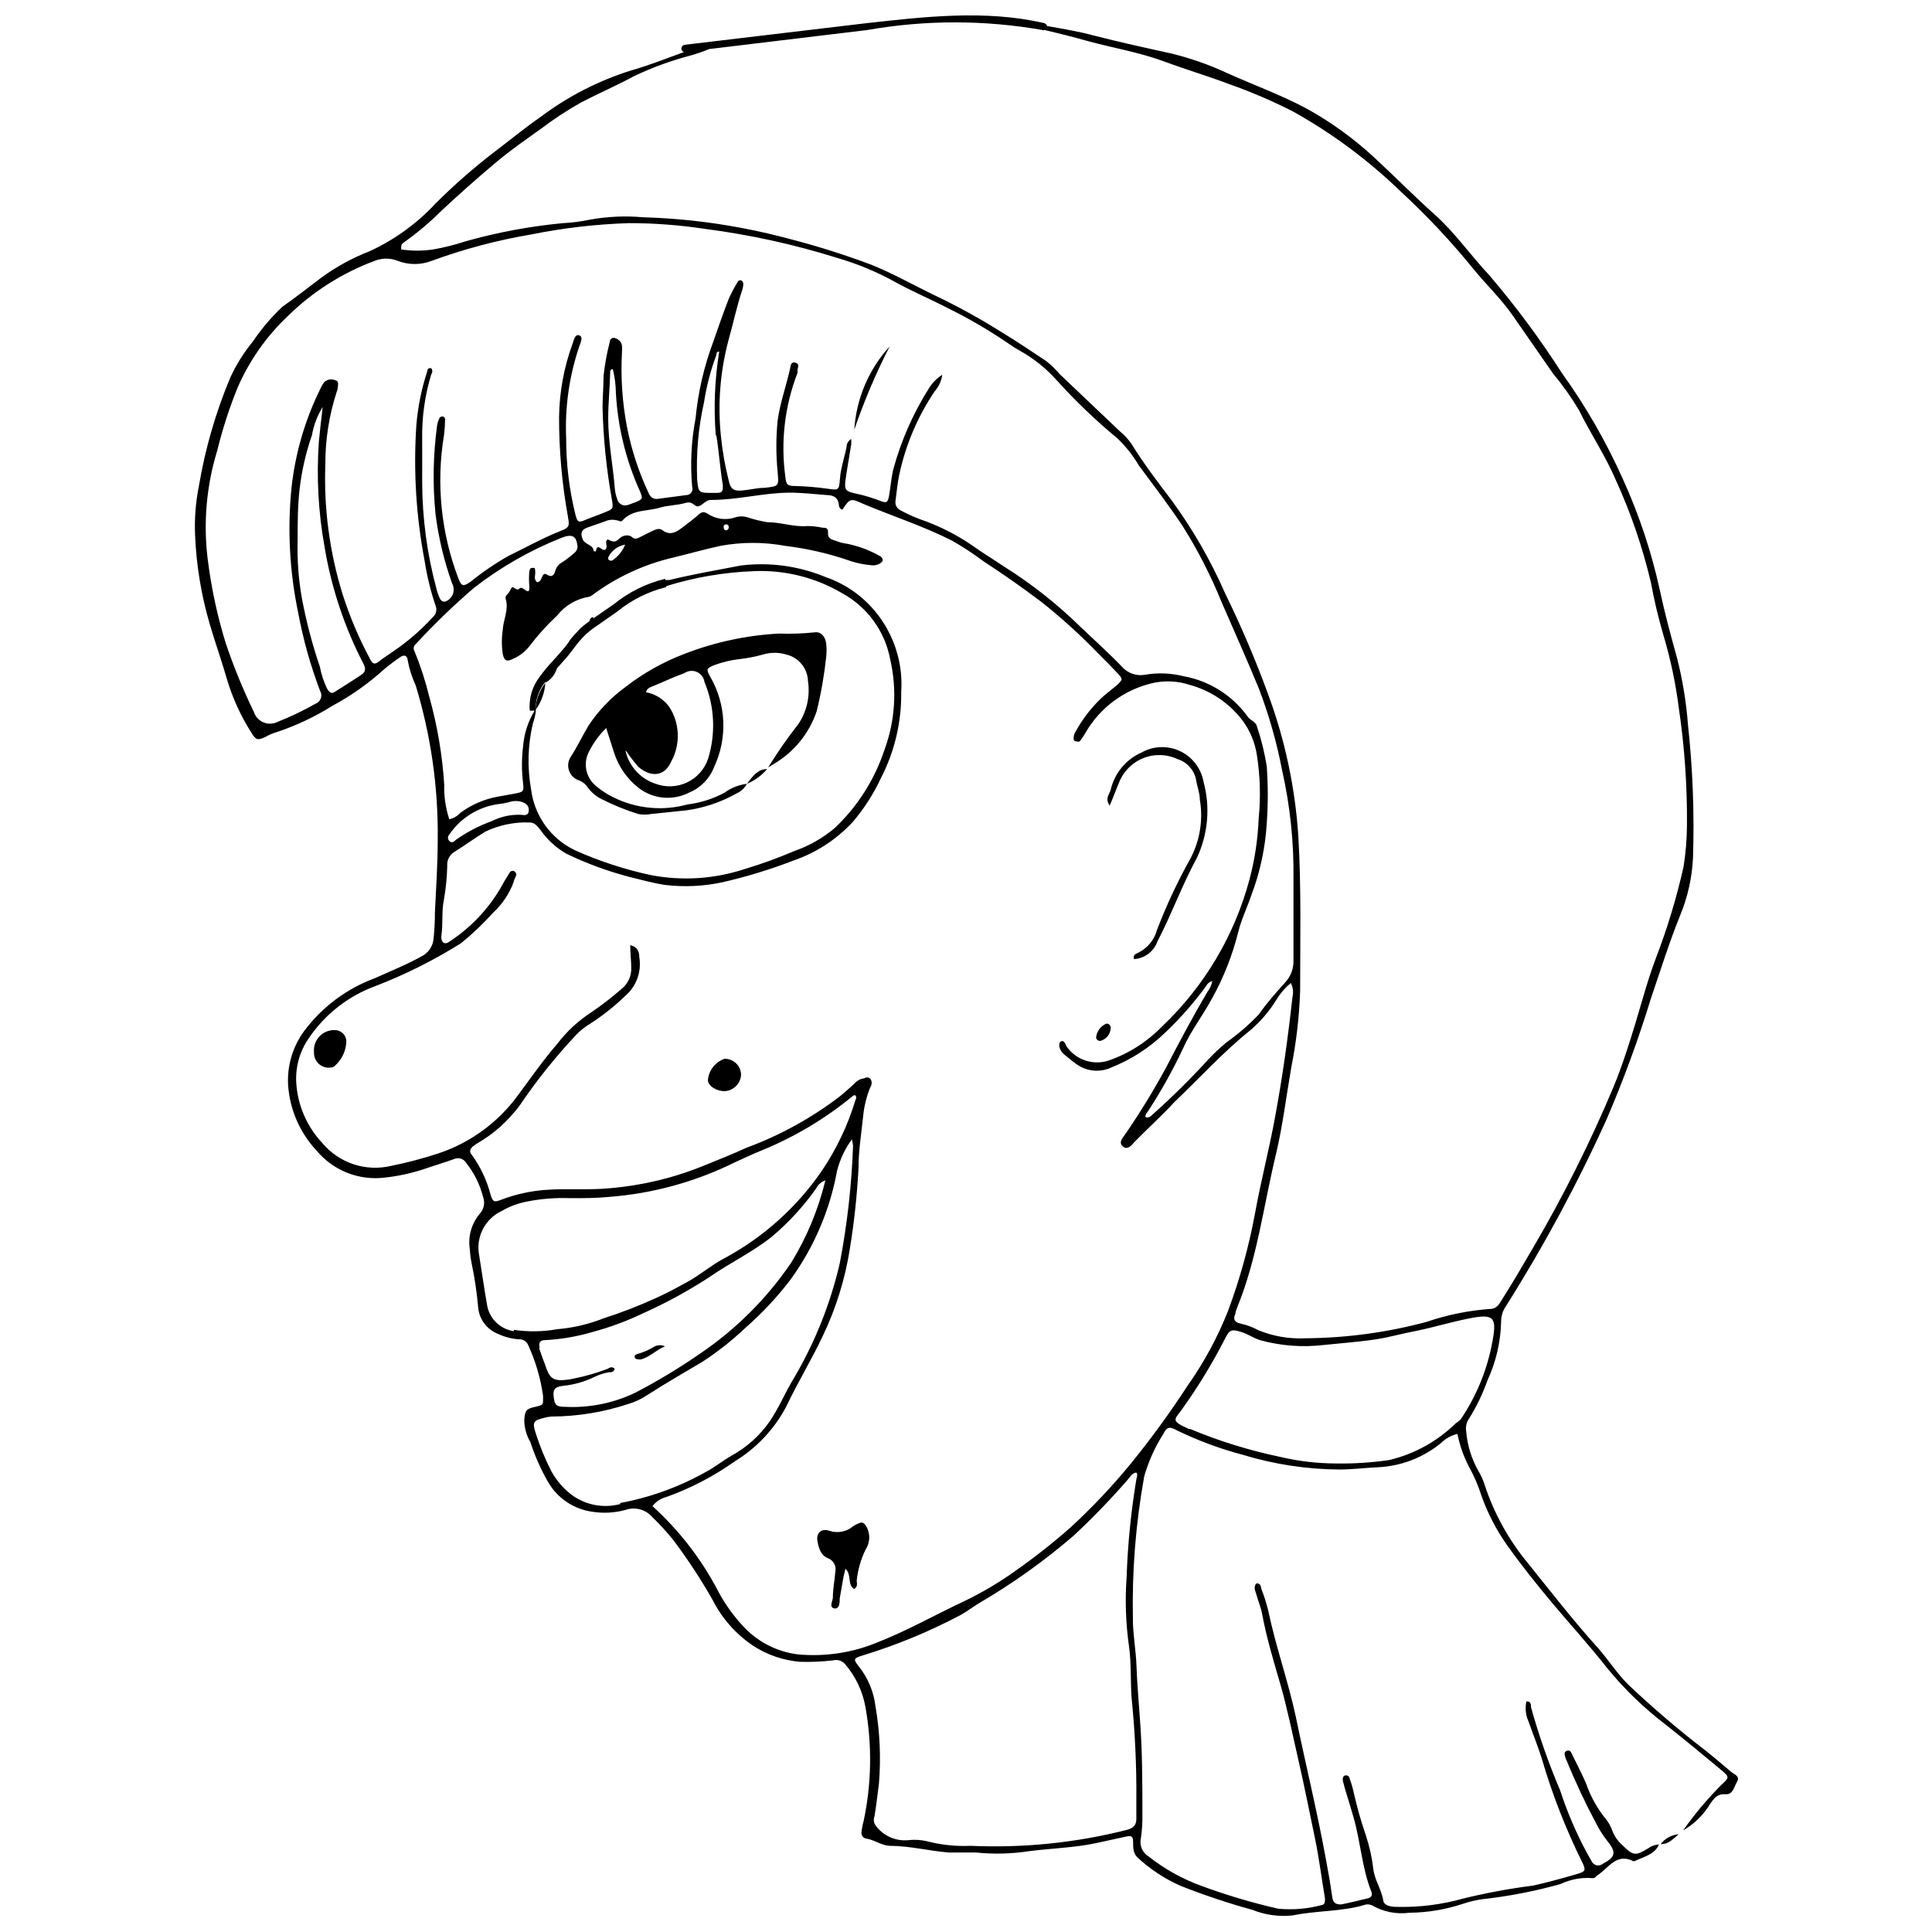 <?xml version="1.0" encoding="UTF-8"?>
<!-- Uploaded to: ICON Repo, www.iconrepo.com, Generator: ICON Repo Mixer Tools -->
<svg width="800px" height="800px" version="1.1" viewBox="144 144 512 512" xmlns="http://www.w3.org/2000/svg">
 <defs>
  <clipPath id="a">
   <path d="m195 148.09h410v503.81h-410z"/>
  </clipPath>
 </defs>
 <path d="m584.09 632.72c1.148-1.512 2.879-2.465 4.769-2.625-1.391 1.18-2.68 2.68-4.769 2.625z"/>
 <path d="m341.94 351.72c-0.617 1.141-1.598 2.043-2.785 2.57-4.078 2.293-8.551 3.801-13.184 4.449l-9.324 0.965h0.004c-1.188 0.242-2.406 0.242-3.594 0-3.297-1.043-6.504-2.352-9.59-3.914-1.473-0.711-2.742-1.781-3.699-3.106-0.535-0.812-1.301-1.445-2.195-1.824-1.309-0.383-2.348-1.379-2.785-2.668-0.438-1.293-0.219-2.715 0.59-3.816 1.715-2.68 2.945-5.359 4.66-8.199v0.004c2.586-3.879 5.832-7.269 9.59-10.023 4.793-3.742 10.125-6.738 15.809-8.895 7.988-3.094 16.418-4.902 24.973-5.359 3.144 0.109 6.297 0 9.43-0.32 1.609-0.27 2.84 0.965 3.109 2.945v0.004c0.133 1.191 0.133 2.394 0 3.59-0.52 4.836-1.359 9.633-2.519 14.359-1.961 5.812-5.934 10.734-11.199 13.879l-1.66 1.02c2.438-3.973 5.106-7.801 7.984-11.469 2.258-3.348 3.176-7.422 2.57-11.414-0.098-3.352-2.422-6.223-5.68-7.019-2.059-0.637-4.262-0.637-6.324 0-1.984 0.551-4.008 0.945-6.055 1.18-2.269 0.25-4.5 0.773-6.644 1.555-2.25 0.91-2.359 1.07-1.125 3.269 4.168 7.281 4.527 16.137 0.965 23.738-1.164 3.078-3.551 5.539-6.59 6.805-4.34 2.242-9.59 1.762-13.449-1.234-3.09-2.426-5.371-5.734-6.539-9.484l-2.035-6.375c-1.797 1.77-3.297 3.812-4.449 6.055-1.77 3.121-1.02 7.066 1.77 9.324 1.402 1.188 2.953 2.195 4.609 3 6.082 3.012 13.066 3.68 19.609 1.875 3.434-0.422 6.758-1.473 9.809-3.109 1.742-1.289 3.793-2.102 5.945-2.356zm-32.152-8.574h0.004c1 4.047 4.019 7.289 7.984 8.574 2.719 1.004 5.731 0.867 8.344-0.387 2.613-1.25 4.613-3.508 5.531-6.258 2.07-6.691 1.73-13.898-0.961-20.363-0.176-1.176-0.949-2.176-2.039-2.644-1.09-0.469-2.348-0.34-3.32 0.34-2.894 1.02-5.359 2.25-8.414 3.484-0.645 0.27-1.445 0.48-1.715 1.555 2.441 0.453 4.625 1.812 6.109 3.805 2.859 4.359 3.086 9.941 0.59 14.52-1.715 4.019-5.359 4.34-8.734 1.445v0.004c-1.199-1.379-2.309-2.828-3.324-4.344z"/>
 <path d="m370.34 565.09c-1.875-1.18-0.535-3.75-2.305-5.359-0.695 2.68-1.02 5.359-1.5 7.879 0 0.965 0 2.894-1.445 2.625-1.445-0.27-0.43-1.875-0.375-2.84 0-2.305 0.48-4.555 0.645-6.805h-0.004c0.371-1.527-0.457-3.094-1.93-3.644-1.875-0.75-2.41-2.519-2.785-4.449s0.695-3.59 3.109-2.84l-0.004 0.004c2.168 0.754 4.574 0.305 6.324-1.18 0.531-0.359 1.109-0.648 1.715-0.859 0.695-0.32 1.18 0 1.609 0.59 1.285 1.953 1.285 4.481 0 6.43-1.254 2.578-2.055 5.352-2.359 8.199 0.055 0.859 0.32 1.715-0.695 2.25z"/>
 <path d="m438.07 357.5c-1.34-1.984 0-3.055 0.27-4.18 1.016-4.41 4.055-8.086 8.199-9.91 3.137-1.754 6.926-1.887 10.18-0.355 3.25 1.531 5.566 4.535 6.215 8.07 1.852 6.746 1.223 13.934-1.766 20.254-3.91 7.18-6.644 14.844-10.395 22.023h-0.004c-0.922 2.699-3.371 4.578-6.215 4.769-0.43-1.02 0.43-1.395 1.02-1.66 2.481-1.188 4.32-3.398 5.035-6.055 2.512-6.57 5.504-12.945 8.949-19.078 2.469-4.762 3.312-10.199 2.41-15.484 0-1.715-0.695-3.375-1.02-5.359h0.004c-0.539-2.535-2.402-4.582-4.879-5.359-2.922-1.363-6.289-1.434-9.266-0.188-2.981 1.246-5.293 3.688-6.379 6.727-0.805 1.875-1.395 3.59-2.359 5.785z"/>
 <path d="m227.21 422.82c-0.133-1.5 0.371-2.992 1.391-4.102 1.02-1.113 2.461-1.742 3.969-1.738 0.82-0.043 1.621 0.246 2.227 0.801 0.605 0.555 0.961 1.328 0.988 2.148-0.066 2.652-1.301 5.144-3.375 6.805-1.234 0.43-2.602 0.219-3.644-0.566s-1.625-2.043-1.555-3.348z"/>
 <path d="m340.39 428.83c-0.133 2.34-2.004 4.207-4.344 4.34-2.144 0-4.34-1.285-4.449-2.894h0.004c0.199-2.598 1.926-4.832 4.394-5.68 1.145-0.027 2.254 0.402 3.082 1.199 0.824 0.797 1.297 1.887 1.312 3.035z"/>
 <path d="m437.21 415.27c0.324-0.02 0.637 0.109 0.855 0.348 0.219 0.238 0.316 0.566 0.27 0.887-0.066 1.449-0.996 2.719-2.359 3.215-0.293 0.16-0.648 0.168-0.945 0.02-0.301-0.152-0.508-0.438-0.555-0.77 0.152-1.645 1.207-3.07 2.734-3.699z"/>
 <path d="m294.46 315.66c0-2.41 2.09-3.324 3.59-5.359-0.402 2.219-1.727 4.168-3.641 5.359z"/>
 <path d="m288.57 324.93c0.277-2.172 1.465-4.121 3.269-5.359-0.094 2.231-1.328 4.254-3.269 5.359z"/>
 <path d="m341.94 351.72c1.445-1.875 2.785-3.91 5.359-3.91v-0.004c-1.457 1.703-3.293 3.043-5.359 3.914z"/>
 <path d="m288.52 324.93c-0.148 2.59-1.043 5.086-2.574 7.18 0.059-2.617 0.98-5.144 2.625-7.18z"/>
 <path d="m294.41 315.6c-0.328 1.613-1.27 3.035-2.629 3.965 0.398-1.566 1.328-2.949 2.629-3.91z"/>
 <path d="m300.2 308.85c0-0.75 0.59-1.445 0.965-1.234 0.375 0.215 0 0.695-0.375 1.02-0.375 0.32-0.375 0.215-0.59 0.215z"/>
 <path d="m370.39 257.89c0.523-8.211 3.828-16 9.375-22.078-3.648 7.125-6.785 14.504-9.375 22.078z"/>
 <path d="m320.24 500.79c-2.57 1.07-4.125 2.945-6.484 3.484-0.645 0-1.395 0-1.555-0.59-0.16-0.59 0.535-0.855 1.07-0.965 1.332-0.398 2.609-0.957 3.805-1.664 0.938-0.629 2.133-0.727 3.164-0.266z"/>
 <g clip-path="url(#a)">
  <path d="m602.95 613.7c-2.305-1.93-4.609-3.91-6.965-5.789v0.004c-7.062-5.418-13.84-11.195-20.309-17.309-3.055-2.945-5.359-6.644-8.09-9.754-6.644-7.34-12.645-15.109-18.863-22.828v0.004c-5.019-6.117-8.855-13.113-11.309-20.633-0.391-1.238-0.93-2.426-1.605-3.535-1.855-3.273-2.973-6.914-3.269-10.664-0.168-1.129 0.102-2.277 0.75-3.215 2.016-3.219 3.668-6.652 4.93-10.234 2.227-4.832 3.449-10.062 3.59-15.379-0.035-1.512 0.414-2.996 1.285-4.234 10.07-15.953 19.023-32.586 26.793-49.781 4.441-10.375 8.324-20.984 11.629-31.777 2.519-7.394 4.824-14.789 7.769-22.078v0.004c1.98-4.809 3.121-9.918 3.375-15.113 0.387-11.824-0.062-23.656-1.34-35.418-0.457-5.949-1.426-11.848-2.894-17.629-1.66-5.949-3.269-11.895-4.555-17.949v-0.004c-2.227-10.18-5.531-20.098-9.859-29.578-4.402-9.824-9.789-19.18-16.074-27.918-5.828-9.094-12.273-17.777-19.289-25.988-5.035-5.359-9.109-11.305-14.469-16.074s-10.719-10.234-16.074-15.164l-0.004-0.004c-5.359-4.961-11.297-9.258-17.684-12.805-6.965-3.75-14.469-6.43-21.434-9.59v-0.004c-4.617-2.129-9.426-3.816-14.359-5.035-7.074-1.555-13.879-3.055-20.578-4.769-4.125-1.125-8.359-1.82-12.594-2.57l0.004-0.004c-0.09-0.352-0.355-0.633-0.699-0.75-15.594-3.644-32.152-1.66-47.102 0l-48.227 5.734c-0.527 0.105-0.895 0.59-0.855 1.125 0.051 0.383 0.324 0.699 0.695 0.805-4.66 1.66-9.27 3.535-14.039 4.875-8.586 2.691-16.648 6.82-23.844 12.219-4.125 2.84-7.93 6-11.895 9.004h-0.004c-5.664 4.316-11.035 9.008-16.074 14.039-4.941 5.316-10.875 9.613-17.469 12.645-4.539 1.754-8.824 4.098-12.754 6.965-3.43 2.625-6.965 5.359-10.395 7.769-2.914 2.766-5.519 5.836-7.769 9.164-2.402 2.93-4.422 6.152-6.004 9.594-3.859 9.203-6.644 18.824-8.305 28.668-0.867 4.316-1.211 8.727-1.02 13.129 0.34 8.004 1.652 15.941 3.914 23.629 1.445 4.875 3.16 9.699 4.555 14.574 1.496 4.996 3.676 9.754 6.484 14.148 1.18 1.93 1.66 2.035 3.699 1.07h-0.004c0.844-0.5 1.742-0.895 2.68-1.176 5.328-1.75 10.418-4.144 15.164-7.129 4.871-2.621 9.406-5.824 13.504-9.539 1.406-1.184 2.871-2.293 4.394-3.32 0.855-0.645 1.82-0.48 1.93 0.695 0.41 2.352 1.133 4.641 2.141 6.805 4.023 13.195 5.992 26.934 5.844 40.727 0 6.484-0.43 13.02-0.75 19.504 0.008 2.383-0.117 4.762-0.375 7.129-0.227 1.836-1.324 3.453-2.949 4.34-4.125 2.305-8.414 4.019-12.699 5.949v-0.004c-7.434 2.769-13.91 7.625-18.648 13.988-3.027 4.133-4.523 9.191-4.231 14.305 0.445 6.461 3.094 12.57 7.5 17.309 4.453 5.375 11.352 8.086 18.273 7.18 3.328-0.367 6.613-1.07 9.805-2.09 2.785-0.965 5.359-1.715 8.359-2.785 1.188-0.566 2.613-0.121 3.269 1.02 2.098 2.633 3.613 5.684 4.449 8.949 0.594 1.539 0.262 3.285-0.859 4.5-2.129 2.527-3.102 5.832-2.68 9.109 0.082 1.293 0.242 2.582 0.484 3.859 0.828 3.906 1.422 7.863 1.766 11.84 0.273 3.195 2.359 5.949 5.359 7.074 1.688 0.789 3.504 1.258 5.359 1.395 1.121-0.098 2.168 0.559 2.57 1.605 1.949 4.254 3.266 8.766 3.914 13.398 0 2.359 0.27 2.359-2.09 2.894-2.359 0.535-2.68 0.91-2.894 3.43v-0.004c0.008 2.074 0.562 4.109 1.609 5.894 1.215 3.731 2.812 7.32 4.766 10.719 2.5 4.242 6.805 7.106 11.684 7.769 2.914 0.457 5.891 0.293 8.734-0.48 2.508-0.891 5.305-0.172 7.074 1.82 2.016 1.953 3.914 4.031 5.68 6.215 3.773 5.031 7.227 10.293 10.34 15.754 2.477 4.906 6.164 9.094 10.719 12.164 3.738 2.449 8.031 3.922 12.484 4.289 2.918 0.09 5.836-0.039 8.734-0.375 1.18-0.309 2.43 0.086 3.215 1.016 2.754 3.211 4.606 7.094 5.359 11.254 1.824 10.062 1.66 20.383-0.48 30.383-0.262 0.93-0.441 1.879-0.539 2.84-0.129 0.797 0.391 1.555 1.18 1.715 2.195 0.32 4.074 1.82 6.215 1.93 5.359 0 10.719 1.395 15.699 1.77h7.18 0.004c4.641 0.48 9.32 0.375 13.934-0.324 6.109-0.805 12.324-0.91 18.379-2.25l7.609-1.66c1.34-0.32 1.77 0 1.77 1.445 0 1.445 0 2.84 1.02 3.965h-0.004c3.394 3.195 7.309 5.785 11.574 7.664 6.238 2.469 12.605 4.598 19.078 6.379 3.394 1.363 7.078 1.859 10.715 1.445 6.215-1.285 12.594-0.965 18.648-2.68 0.719-0.316 1.535-0.316 2.25 0 2.992 1.742 6.481 2.441 9.914 1.984 4.883-0.043 9.73-0.859 14.359-2.414 1.641-0.551 3.328-0.945 5.039-1.176 6.992-0.773 13.91-2.117 20.684-4.019 2.652-1.262 5.594-1.801 8.52-1.555 0.695 0 0.805-0.48 1.234-0.75 2.945-1.82 4.984-6.055 9.539-3.75h0.32c2.359-1.18 5.359-1.715 6.484-4.449-1.09 0.082-2.129 0.473-3.004 1.125-3.269 1.984-3.859 1.875-6.699-0.91h0.004c-1.23-1.074-2.168-2.438-2.734-3.965-0.355-1.027-0.883-1.988-1.555-2.84-2.348-2.852-4.164-6.098-5.359-9.594-1.07-2.519-2.359-4.875-3.535-7.34-0.32-0.645-0.59-1.66-1.555-1.285-0.965 0.375-0.48 1.285-0.32 1.984v-0.004c0.066 0.207 0.156 0.402 0.266 0.59 2.332 5.727 4.961 11.324 7.879 16.773 0.828 1.629 1.816 3.172 2.949 4.606 2.41 2.945 2.144 4.234-1.234 6v0.004c-0.473 0.387-1.098 0.523-1.688 0.379-0.594-0.148-1.078-0.566-1.312-1.129l-1.125-1.984c-2.898-5.344-5.301-10.938-7.18-16.719-3.051-7.164-5.629-14.52-7.719-22.023 0-0.645 0-1.66-1.234-1.555h0.004c-0.391 1.805-0.184 3.684 0.59 5.359 1.125 3.269 2.465 6.484 3.484 9.754h-0.004c2.762 9.457 6.348 18.656 10.719 27.488 1.02 2.144 0.965 2.465-1.445 3.16-3.859 1.125-7.715 2.195-11.629 3.055-6.223 0.793-12.395 1.938-18.488 3.43-5.734 1.609-11.676 2.352-17.629 2.199-1.395 0-3.324-0.27-3.535-1.715-0.48-3-2.305-5.359-2.625-8.359h-0.004c-0.359-3.023-1.023-6.004-1.98-8.895-1.309-3.793-2.402-7.66-3.269-11.574-0.258-1.168-0.598-2.312-1.02-3.43 0-0.48-0.535-1.02-1.18-0.855-0.645 0.16-0.75 0.91-0.59 1.555 0.16 0.645 0.375 1.445 0.59 2.195 0.75 2.359 1.445 4.769 2.144 7.125 1.93 6.59 2.25 13.504 4.769 19.879 0.375 0.91 0 1.555-0.75 1.77-2.41 0.59-4.824 1.18-7.234 1.66-1.5 0-2.144-0.43-2.359-1.93-0.48-3.43-1.07-6.859-1.715-10.234-2.305-12.594-5.359-25.023-7.93-37.508-2.035-9.539-5.359-18.703-7.34-28.293-0.496-1.988-1.121-3.938-1.875-5.844 0-0.645-0.32-1.34-1.234-1.285-0.91 0.965-0.27 2.035 0 3 0.48 1.77 1.234 3.484 1.555 5.359 1.18 6.269 3.055 12.434 4.824 18.539 1.77 6.109 3.324 13.719 4.875 20.523 1.555 6.805 2.84 13.395 4.234 20.039 1.125 5.359 1.77 10.719 2.68 16.074 0 0.805 0 1.609-0.855 1.715l-0.004 0.004c-3.769 1.016-7.688 1.344-11.574 0.965-6.856-1.566-13.602-3.57-20.203-6-5.086-1.836-9.844-4.477-14.09-7.824-1.707-1.027-2.535-3.055-2.039-4.984 0.281-1.988 0.406-3.992 0.375-6 0-8.465 0-16.934-0.645-25.348-0.32-4.66-0.75-9.324-0.91-13.934-0.16-4.609-0.965-8.465-0.965-12.645h0.004c-0.262-12.68 0.742-25.352 3-37.832 1.125-3.957 2.82-7.731 5.035-11.199 1.02-2.035 1.715-2.035 3.699-0.965v0.004c5.562 2.699 11.379 4.856 17.359 6.43 8.305 2.535 16.934 3.856 25.617 3.91 3.324 0 6.699-0.43 10.02-0.59 6.219-0.238 12.188-2.516 16.984-6.484 1.188-1.164 2.672-1.98 4.289-2.356 0.605 3.023 1.633 5.945 3.055 8.68 1.359 2.457 2.473 5.039 3.32 7.715 1.637 4.606 3.891 8.969 6.699 12.969 3.805 5.359 8.09 10.719 12.219 15.648 4.125 4.93 9.859 11.254 14.469 17.148v-0.004c4.606 5.617 9.855 10.672 15.645 15.059 4.93 3.91 9.805 7.93 14.629 11.949 2.035 1.715 2.035 1.93 0 3.75-3.754 3.754-7.18 7.824-10.234 12.164 3.016-1.738 5.527-4.231 7.289-7.231 0.965-1.285 1.82-2.519 3.91-2.359 2.09 0.16 2.305-2.035 3.109-3.324 0.801-1.285-0.484-1.875-1.395-2.465zm-352.05-405.37c3.633-2.562 7.039-5.43 10.18-8.574 4.5-4.18 9.109-8.305 13.824-12.27 4.715-3.965 8.254-6.324 12.484-9.379h0.004c3.402-2.586 6.984-4.93 10.715-7.019 4.769-2.465 9.379-4.449 13.934-6.914 4.68-2.234 9.559-4.027 14.574-5.356 1.82-0.5 3.613-1.105 5.359-1.824l41.852-5.035h-0.004c15.371-2.707 31.094-2.707 46.461 0 0.168 0.078 0.363 0.078 0.535 0 3.91 0.91 7.715 1.875 11.52 2.945 6.699 1.82 13.559 2.945 20.094 5.359 6.539 2.41 11.738 3.91 17.523 6.109 5.727 2.023 11.309 4.422 16.719 7.18 10.488 5.856 20.16 13.062 28.777 21.434 6.918 6.402 13.367 13.297 19.289 20.629 3.324 4.019 7.074 7.609 10.074 11.895l10.719 15.434v0.004c2.559 3.059 4.871 6.32 6.91 9.75 3.055 6.215 6.965 12.004 9.699 18.379 4.027 8.797 7.172 17.969 9.379 27.383 0.867 4.699 1.977 9.352 3.32 13.934 1.887 6.324 3.246 12.797 4.074 19.344 1.504 10.164 2.219 20.43 2.144 30.703-0.008 3.789-0.312 7.57-0.914 11.309-1.852 8.242-4.305 16.336-7.34 24.219-2.035 5.359-3.644 11.359-5.359 17.039-1.715 5.68-3.535 11.414-5.789 16.879l0.004 0.004c-6.18 14.75-13.34 29.074-21.434 42.867-2.68 4.609-5.359 9.164-8.199 13.664-0.75 1.18-1.395 2.465-3.16 2.465h-0.004c-5.731 0.414-11.387 1.566-16.824 3.43-10.488 2.805-21.293 4.266-32.152 4.34-4.25 0.207-8.492-0.527-12.43-2.144-1.43-0.781-2.965-1.359-4.555-1.715-1.66-0.32-2.25-1.07-1.5-2.68 0-0.48 0.27-1.07 0.43-1.555 5.359-13.074 6.965-26.793 10.289-40.617 1.82-7.609 2.734-15.379 4.074-23.043l-0.004 0.004c1.344-6.711 2.129-13.523 2.356-20.363 0-13.664 0.32-27.328-0.48-40.992-0.844-12.82-3.531-25.457-7.984-37.508-3.332-9.129-7.141-18.07-11.414-26.793-3.793-8.668-8.52-16.898-14.094-24.543-3.75-4.93-7.5-9.859-10.719-15.059h0.004c-0.859-1.246-1.887-2.363-3.055-3.32l-16.074-15.273h-0.004c-1.039-1.246-2.207-2.375-3.481-3.375-3.965-2.625-7.984-5.359-12.004-7.769-5.867-3.688-11.949-7.016-18.219-9.969-5.359-2.625-10.719-5.625-16.074-7.769-6.711-2.523-13.543-4.707-20.473-6.535-4.555-1.234-9.215-2.359-13.879-3.215v-0.004c-8.625-1.641-17.371-2.59-26.148-2.84-4.742-0.426-9.516-0.211-14.199 0.645-2.332 0.492-4.695 0.797-7.074 0.91-8.738 0.824-17.383 2.438-25.828 4.824-2.785 0.922-5.633 1.637-8.52 2.144-2.824 0.426-5.695 0.426-8.52 0-0.055-1.18 0.215-1.555 0.59-1.77zm-11.094 114.46c-2.305 1.555-4.715 3.055-7.074 4.555-1.02 0.695-1.5 0-2.035-0.805-0.891-1.855-1.539-3.816-1.93-5.84-2.016-5.934-3.609-12.004-4.769-18.164-0.879-4.988-1.254-10.051-1.125-15.113 0-4.66 0-9.27 0.535-13.934v0.004c0.574-4.84 1.672-9.598 3.269-14.199 0.461-2.644 1.426-5.172 2.84-7.449-0.375 3.269-0.75 6.269-1.02 9.215h0.004c-0.656 9.297-0.152 18.641 1.5 27.812 1.793 10.879 5.305 21.406 10.395 31.188 0.59 1.23 0.43 2.035-0.59 2.731zm8.305-6.109c-1.234 0.91-2.519 1.66-3.699 2.625-1.18 0.965-1.715 0.535-2.305-0.59l0.004 0.004c-2.984-5.527-5.441-11.324-7.34-17.309-3.438-11.113-4.977-22.727-4.555-34.348-0.02-6.516 0.992-12.988 3-19.184 0.145-0.285 0.234-0.594 0.266-0.914 0-0.805 0.535-1.93-0.645-2.195h0.004c-1.027-0.449-2.223-0.215-3 0.59-0.375 0.539-0.699 1.113-0.965 1.715-4.031 8.172-6.606 16.984-7.609 26.043-1.129 11.133-0.531 22.375 1.766 33.328 1.312 7.035 3.25 13.941 5.789 20.633 0.363 0.605 0.434 1.34 0.195 2.004-0.238 0.664-0.762 1.188-1.43 1.426-3.203 1.824-6.535 3.418-9.965 4.766-1.188 0.617-2.586 0.672-3.816 0.156-1.23-0.52-2.168-1.555-2.562-2.832-2.84-5.859-5.309-11.891-7.394-18.059-2.269-7.328-3.883-14.84-4.82-22.453-1.176-9.609-0.316-19.359 2.519-28.613 1.387-5.66 3.18-11.211 5.356-16.613 3.098-7.176 7.621-13.645 13.289-19.023 6.59-6.492 14.48-11.516 23.148-14.734 1.93-0.754 4.074-0.754 6.004 0 2.926 1.152 6.184 1.152 9.109 0 8.539-3.121 17.344-5.453 26.309-6.969 8.512-1.719 17.152-2.723 25.828-3 6.727-0.008 13.445 0.496 20.098 1.5 11.992 1.547 23.828 4.144 35.363 7.769 5.098 1.488 10.02 3.519 14.684 6.059 4.555 2.57 9.324 4.555 13.984 6.965 5.844 2.852 11.469 6.129 16.828 9.805 0.871 0.633 1.781 1.207 2.731 1.715 3.691 2.055 7.004 4.719 9.809 7.879 4.981 5.508 10.352 10.648 16.074 15.379 2.195 2.106 4.09 4.504 5.629 7.125 3.965 5.359 8.09 10.719 11.789 16.344h-0.004c3.945 6.305 7.336 12.938 10.129 19.828 3.324 7.664 6.75 15.273 9.914 22.988 2.656 6.953 4.699 14.125 6.109 21.434 2.16 9.527 3.188 19.273 3.055 29.043v21.434c0.094 2.172-0.676 4.293-2.144 5.894-2.465 2.734-4.824 5.359-7.019 8.52-2.633 2.754-5.519 5.246-8.629 7.449-1.742 1.441-3.391 3-4.93 4.66-4.543 4.977-9.336 9.715-14.359 14.203-0.535 0.48-1.02 1.07-1.82 1.02-0.805-0.055 0-1.285 0.43-1.77h-0.004c3.43-5.269 6.492-10.766 9.164-16.453 2.09-4.715 5.359-8.895 7.824-13.504 3.035-5.5 5.34-11.371 6.859-17.469 0.805-3.269 2.305-6.324 3.375-9.484 2.383-6.211 3.793-12.754 4.18-19.398 0.348-4.957 0.348-9.938 0-14.895-0.57-3.641-1.449-7.227-2.625-10.719-0.375-1.34-1.82-1.555-2.41-2.519l-0.004 0.004c-4.043-5.629-10.113-9.473-16.93-10.719-3.328-0.84-6.797-0.988-10.184-0.43-2.242 0.453-4.559-0.297-6.109-1.98-3.59-3.75-7.5-7.234-11.145-10.719-6.16-6.035-12.949-11.387-20.254-15.969-2.84-1.93-5.84-3.699-8.629-5.734-4.231-2.867-8.824-5.156-13.664-6.805-1.727-0.656-3.41-1.426-5.035-2.305-1.027-0.434-1.609-1.531-1.395-2.625 0.32-2.25 0.48-4.5 0.965-6.75 1.68-7.953 4.883-15.504 9.43-22.238 1.078-1.219 1.766-2.731 1.984-4.34-1.438 0.914-2.644 2.141-3.539 3.59-4.188 6.637-7.367 13.859-9.43 21.434-0.535 2.195-0.695 4.449-1.07 6.699s-0.645 2.41-2.734 1.555v-0.004c-2.023-0.762-4.102-1.367-6.215-1.82-2.734-0.59-3-1.02-2.625-3.75 0.375-2.734 1.02-6.215 1.5-9.324v-1.234c0-0.375-1.02 0.645-1.125 1.234-0.48 3.109-1.66 6.055-1.875 9.215s-0.48 3-3.43 2.57v0.004c-2.789-0.391-5.598-0.625-8.414-0.699-2.144 0-2.41-0.375-2.625-2.465-1.273-9.285-0.168-18.746 3.215-27.488 0.051-0.191 0.051-0.395 0-0.59 0-0.805 0.695-1.82-0.535-2.144-1.234-0.32-1.234 0.75-1.395 1.445-1.02 4.66-2.68 9.164-3.324 13.879v0.004c-0.453 4.543-0.453 9.121 0 13.664 0.32 3.805 0.375 3.75-3.535 4.18-1.93 0-3.859 0.535-5.789 0.695-1.93 0.16-3.109 0-3.644-2.625h0.004c-0.996-3.926-1.695-7.918-2.09-11.949-0.844-8.41-0.172-16.902 1.98-25.078 1.285-4.5 2.195-9.055 3.699-13.504 0.172-0.52 0.262-1.062 0.266-1.605-0.008-0.309-0.145-0.602-0.375-0.805-0.184-0.133-0.418-0.172-0.637-0.109s-0.398 0.219-0.488 0.43c-0.91 1.48-1.715 3.019-2.41 4.609-1.445 3.699-2.734 7.5-4.074 11.305-2.426 6.504-3.992 13.293-4.66 20.203-1.133 5.965-1.441 12.062-0.91 18.113 0.195 0.52 0.121 1.102-0.203 1.555-0.32 0.453-0.852 0.711-1.406 0.695l-7.715 1.02c-1.18 0-1.77-0.59-2.195-1.555h-0.004c-2.578-5.484-4.484-11.262-5.68-17.203-1.293-6.613-1.762-13.363-1.391-20.094 0-1.07 0.32-2.359-0.855-3.269-1.18-0.91-2.305-0.75-2.41 0.645h-0.004c-0.754 2.922-1.289 5.894-1.609 8.895 0 2.84-0.27 5.625-0.27 8.465h0.004c0.203 8.125 1.027 16.223 2.465 24.223 0.43 2.519 0.375 2.519-1.984 3.484s-3.644 1.34-5.359 2.09c-1.715 0.75-1.875 0-2.25-1.285v-0.004c-1.688-6.727-2.535-13.641-2.516-20.574-0.352-8.238 0.828-16.469 3.481-24.277 0.32-0.965 1.125-2.465 0-2.894-1.125-0.43-1.445 1.285-1.77 2.144h0.004c-2.285 6.238-3.5 12.812-3.594 19.453-0.016 8.895 0.773 17.773 2.359 26.523 0.43 2.41 0.375 2.785-1.93 3.699-4.769 1.875-9.215 4.394-13.77 6.59-3.547 2-6.914 4.293-10.074 6.859-1.984 1.34-2.41 1.34-3.269-0.855v-0.004c-4.621-12.117-5.934-25.25-3.805-38.043 0.168-1.297 0.258-2.606 0.27-3.914 0.047-0.211 0.004-0.438-0.117-0.617-0.121-0.184-0.312-0.309-0.527-0.348-0.449-0.035-0.859 0.258-0.965 0.699-0.234 0.492-0.395 1.016-0.48 1.555-1.082 7.848-1.227 15.801-0.43 23.684 0.797 6.25 2.269 12.395 4.394 18.324 0.441 0.812 0.535 1.773 0.25 2.656-0.285 0.879-0.918 1.605-1.75 2.008-0.695 0.375-1.285 0-1.609-0.43-0.449-0.867-0.793-1.781-1.02-2.731-2.492-9.227-3.773-18.738-3.805-28.293v-11.359-0.004c-0.113-5.859 0.703-11.699 2.414-17.309 0.348-0.457 0.348-1.094 0-1.551-1.02-0.32-1.02 0.59-1.18 1.125-1.461 4.539-2.398 9.23-2.785 13.984-0.801 12.012-0.062 24.078 2.195 35.902 0.629 4.082 1.613 8.098 2.949 12.004 0.375 1.027 0.078 2.18-0.75 2.894-3.16 3.465-6.723 6.539-10.613 9.16zm85.738-57.281c0.695 4.34 0.965 8.789 1.715 13.184 0 1.445 0 2.035-1.609 2.035h-1.285c-3.43 0-3.59 0-3.91-3.484-0.305-6.91 0.309-13.828 1.82-20.574 0.66-4.266 1.754-8.449 3.269-12.488 0-0.375 0-0.855 0.75-0.91-1.191 7.352-1.496 14.816-0.91 22.238zm-21.434 17.684-1.875 0.695c-0.609 0.254-1.301 0.223-1.883-0.09s-0.992-0.871-1.121-1.516c-0.301-0.812-0.5-1.66-0.586-2.519-0.48-6.269-1.77-12.434-1.77-18.703 0-4.125 0.43-8.254 0.535-12.379 0-0.32 0-0.645 0.695-0.75v0.004c0.508 2.07 0.777 4.191 0.805 6.32 0.496 9 2.66 17.832 6.379 26.043 0.801 1.984 0.75 2.035-1.125 2.894zm-32.152 219.7c-3.769-0.5-6.734-3.465-7.234-7.234-0.75-4.285-1.34-8.574-2.035-12.809v0.004c-0.969-4.816 1.461-9.676 5.894-11.789 2.074-1.211 4.34-2.062 6.699-2.519 3.809-0.762 7.691-1.066 11.574-0.91 3.375 0 6.699 0 10.074-0.32v-0.004c11.688-0.871 23.098-4.004 33.598-9.215 2.359-1.07 4.715-2.195 7.125-3.16 8.633-3.539 16.688-8.344 23.898-14.254 0.195-0.27 0.547-0.379 0.859-0.27 0.25 0.352 0.25 0.824 0 1.18-2.004 6.664-5.004 12.988-8.895 18.754-6.637 9.684-15.492 17.641-25.828 23.203-3.43 1.77-6.375 4.394-9.805 6.269s-5.359 2.945-8.359 4.285c-4.555 2.09-9.164 3.859-13.824 5.359h-0.004c-3.941 1.57-8.094 2.543-12.324 2.894-3.824 0.691-7.734 0.746-11.574 0.16zm6.805 4.5c-0.43-1.34 0-2.144 1.445-2.144l0.004 0.004c4.231-0.23 8.418-0.949 12.484-2.144 4.59-1.234 9.055-2.883 13.344-4.93 6.137-2.746 12.051-5.973 17.684-9.645 5.359-3.75 11.414-6.59 16.559-10.719h-0.004c4.441-3.75 8.387-8.055 11.738-12.805 0.492-0.988 1.359-1.742 2.41-2.09-1.859 7.699-4.914 15.059-9.055 21.809-6.418 9.441-14.562 17.59-24.008 24.004-5.508 3.824-11.254 7.297-17.199 10.398-5.781 2.805-12.176 4.113-18.598 3.805-2.465 0-2.84-0.48-3.109-2.41s0-2.894 2.465-3.16l0.004-0.004c2.926-0.285 5.777-1.102 8.414-2.41 1.176-0.555 2.418-0.949 3.695-1.18 0.645 0 1.285 0 1.555-0.91-0.645-0.695-1.285-0.375-1.875 0-2.82 1.082-5.723 1.922-8.684 2.516l-1.285 0.27c-4.449 0.645-5.359 0-6.644-4.019-0.641-1.555-1.07-3-1.605-4.449zm21.434 41.262c-4.57 1.27-9.469 0.316-13.234-2.57-2.098-1.66-3.848-3.719-5.144-6.055-1.668-3.277-3.066-6.68-4.18-10.184-0.91-2.894-0.59-3.324 2.359-4.019 0.625-0.184 1.273-0.293 1.93-0.32 6.824-0.039 13.605-1.141 20.094-3.269 1.906-0.555 3.715-1.402 5.359-2.519 4.715-3.055 9.645-5.84 14.469-8.734h-0.004c4.09-2.664 7.926-5.695 11.469-9.055 4.402-3.856 8.406-8.148 11.949-12.805 6.184-8.559 10.375-18.391 12.27-28.777 0.766-2.992 2.094-5.809 3.914-8.305 0.148 0.543 0.258 1.098 0.32 1.66-0.375 10.488-1.555 20.934-3.535 31.242-2.582 11.109-6.906 21.742-12.809 31.508-1.93 3.375-3.484 6.965-5.68 10.234-2.641 3.832-6.148 6.988-10.234 9.215-2.359 1.34-4.449 3.109-6.859 4.34-7.07 3.965-14.746 6.734-22.719 8.199zm136.64-6.484c-1.418 8.547-2.277 17.172-2.574 25.828-0.453 6.168-0.234 12.367 0.645 18.488 0.59 4.34 0.375 8.84 0.645 13.289 0.938 9.148 1.367 18.344 1.285 27.543v4.875c0 1.609-0.855 2.41-2.465 2.84-13.562 3.441-27.555 4.867-41.527 4.234-3.898 0.176-7.801-0.238-11.578-1.234-1.578-0.359-3.211-0.449-4.82-0.266-3.371 0.336-6.672-1.129-8.68-3.859-0.523-0.711-0.645-1.641-0.324-2.465 0.48-2.894 0.805-5.789 1.18-8.68 0.555-6.816 0.25-13.676-0.91-20.418-0.461-3.926-2.019-7.641-4.5-10.715-1.445-1.82-1.285-2.09 1.02-2.785l-0.004-0.004c8.984-2.734 17.688-6.32 25.988-10.715 1.715-0.965 3.269-2.144 4.93-3.16 8.891-5.188 17.285-11.18 25.078-17.898 4.992-4.641 9.73-9.543 14.203-14.684 0.695-0.75 1.18-1.875 2.359-2.035 0.48 0.32 0.211 1.125 0.051 1.82zm-1.34-4.34c-4.949 6.055-10.32 11.746-16.074 17.039-4.606 4.074-9.438 7.883-14.469 11.414-4.391 3.16-9.055 5.922-13.934 8.254-7.555 3.535-14.789 7.664-22.559 10.719v-0.004c-6.762 2.852-14.129 3.973-21.434 3.269-5.324-0.688-10.254-3.16-13.988-7.019-2.773-2.894-5.137-6.156-7.019-9.699-4.422-8.492-10.32-16.129-17.414-22.559 0.957-1.223 2.297-2.09 3.805-2.465 6.422-2.309 12.496-5.481 18.059-9.43 5.762-3.527 10.465-8.547 13.609-14.523 3-6.324 6.699-12.379 9.699-18.754 3.481-7.277 5.879-15.02 7.129-22.988 1.16-7.098 1.93-14.254 2.305-21.434 0-4.769 0.805-9.484 1.285-14.254 0.285-2.488 0.914-4.922 1.875-7.234 0.434-0.648 0.434-1.496 0-2.144-0.805-0.855-1.609 0-2.41 0-0.73 0.258-1.375 0.699-1.875 1.285-1.18 1.125-2.41 2.144-3.644 3.215-7.582 5.824-16.004 10.465-24.973 13.773-3.699 1.715-7.555 3.215-11.359 4.769-7.957 3.238-16.359 5.242-24.918 5.949-5.359 0.535-11.254 0-16.879 0.43v-0.004c-3.996 0.289-7.934 1.156-11.68 2.574-1.93 0.75-2.305 0.695-2.894-1.18-0.984-3.859-2.695-7.496-5.039-10.719-0.75-0.855-0.375-1.609 0.375-2.25l1.07-0.75h0.004c3.664-2.09 6.93-4.809 9.645-8.039 0.809-0.883 1.543-1.836 2.195-2.84 4.34-6.324 9.16-12.309 14.414-17.895 1.055-1.094 2.242-2.047 3.539-2.84 3.383-2.164 6.543-4.656 9.43-7.449 2.957-2.519 4.379-6.402 3.75-10.234 0-1.34-0.375-2.785-2.41-3.215 0 2.144 0.27 4.074 0.27 5.949v-0.004c0.098 2.207-0.883 4.328-2.625 5.68-2.531 2.219-5.199 4.277-7.984 6.164-3.457 2.25-6.504 5.078-9.004 8.359-3.699 4.285-6.914 8.895-10.289 13.449-5.309 7.352-12.812 12.832-21.434 15.648-4.008 1.309-8.086 2.383-12.219 3.215-3.328 0.805-6.816 0.66-10.066-0.418-3.246-1.082-6.129-3.055-8.312-5.691-4.102-4.387-6.527-10.078-6.859-16.074-0.203-4.16 0.984-8.273 3.375-11.684 4.285-6.328 10.453-11.148 17.633-13.77 7.879-3.043 15.449-6.828 22.613-11.309 3.109-2.512 6.012-5.273 8.68-8.25 2.398-2.238 4.234-5.012 5.359-8.094 0-0.535 0.43-1.02 0.59-1.555 0.156-0.402 0.023-0.863-0.324-1.125-0.215-0.172-0.504-0.238-0.773-0.176-0.273 0.062-0.5 0.246-0.617 0.5-0.91 1.445-1.82 2.945-2.625 4.449l-0.004-0.004c-3.367 5.59-7.969 10.336-13.449 13.879-1.18 0.855-2.195 0-1.984-1.66 0.48-3.215 0-6.484 0.695-9.699h0.004c0.496-2.887 0.781-5.805 0.855-8.734-0.148-1.535 0.602-3.019 1.93-3.805 2.785-1.715 5.359-3.644 8.199-5.359 3.644-1.734 7.652-2.559 11.684-2.41 1.395 0 2.09 1.02 2.84 1.93 1.793 2.586 4.137 4.742 6.859 6.32 5.359 2.594 10.957 4.656 16.719 6.164 3.16 0.75 6.215 1.66 9.484 2.144 5.059 0.598 10.18 0.363 15.164-0.699 6.434-1.473 12.758-3.406 18.914-5.785 5.973-2.059 11.344-5.555 15.648-10.18 3.016-3.539 5.539-7.469 7.5-11.684 3.637-7.051 5.481-14.895 5.359-22.828 0.715-10.57-4.168-20.738-12.859-26.793-2.234-1.539-4.668-2.766-7.234-3.644-7.062-2.922-14.758-3.973-22.344-3.051-6.375 1.234-12.699 2.305-19.023 3.859h-1.07v-0.32l-0.004-0.004c-5.023 1.207-9.715 3.535-13.715 6.805l-5.359 3.699c-1.121 0.758-2.195 1.578-3.215 2.465-1.277 1.254-2.441 2.617-3.484 4.07-0.48 0.645-0.965 1.285-1.5 1.875s-1.555 1.82-2.359 2.68c-1.277 1.328-2.457 2.742-3.535 4.234-2.047 2.574-3.023 5.836-2.734 9.109h1.289c-1.75 2.879-2.797 6.125-3.055 9.484-0.402 3.238-0.402 6.516 0 9.754 0.27 2.25 0 2.305-2.144 2.734l-4.449 0.805v-0.004c-3.648 0.645-7.098 2.133-10.074 4.34-0.762 0.848-1.773 1.43-2.891 1.66-0.977-2.953-1.43-6.051-1.34-9.16-0.508-7.887-1.836-15.699-3.965-23.312-1.008-4.109-2.312-8.137-3.914-12.055-0.398-0.645-0.234-1.484 0.375-1.93 4.852-5.262 10.004-10.234 15.434-14.895 7.027-5.449 14.781-9.887 23.043-13.184 2.785-1.125 3.965-0.59 4.285 1.77 0.184 0.762-0.062 1.562-0.645 2.09-1.043 0.934-2.152 1.793-3.32 2.57-0.875 0.438-1.531 1.211-1.82 2.144-0.32 1.18-0.855 2.035-2.305 1.125-0.59-0.43-0.965 0-1.234 0.59s-0.375 1.285-1.285 1.445c-1.07-0.75-0.43-1.93-0.535-2.894-0.105-0.965 0-0.91-0.695-0.91s-0.695 0.375-0.855 0.805h-0.004c-0.133 1.391-0.133 2.789 0 4.18 0 0.855 0 1.77-1.285 0.75-1.285-1.02-1.234 0-1.875 0-0.645 0-1.285-1.34-1.82 0-0.535 1.34-1.609 1.5-1.285 2.519 0.855 2.894-0.645 5.359-0.805 8.305h-0.004c-0.297 2.043-0.297 4.117 0 6.164 0.375 1.875 1.02 2.25 2.734 1.395v-0.004c1.672-0.723 3.144-1.844 4.285-3.269 2.223-2.941 4.699-5.684 7.394-8.195 2.094-2.672 5.117-4.449 8.469-4.984 0.312-0.078 0.605-0.223 0.855-0.43 6.379-4.769 13.68-8.16 21.434-9.965 4.18-1.02 8.359-2.195 12.539-3.109 5.668-1.043 11.48-1.043 17.148 0 6.012 0.727 11.922 2.109 17.629 4.125 1.57 0.484 3.188 0.809 4.824 0.965 0.852 0.188 1.742 0.074 2.519-0.32 0.48-0.32 1.02-0.645 0.855-1.234-0.133-0.418-0.449-0.75-0.855-0.91-2.644-1.484-5.5-2.551-8.469-3.16-1.066-0.137-2.109-0.406-3.109-0.805-0.965-0.32-2.144-0.535-2.035-2.09 0.105-1.555-0.75-1.285-1.555-1.395-1.266-0.273-2.559-0.418-3.856-0.426-3.59 0.32-7.019-1.02-10.719-1.02-1.816-0.309-3.609-0.758-5.359-1.34-0.945-0.266-1.945-0.266-2.891 0-2.543 0.93-5.379 0.57-7.609-0.965-1.07-0.59-1.609-0.375-2.465 0.43-0.855 0.805-2.734 2.195-4.125 3.269-1.395 1.07-3.16 2.359-5.359 0.695-0.91-0.695-2.09 0-3.109 0.48l-2.785 1.395c-0.695 0.375-1.445 0.645-2.09 0-0.645-0.645-2.25-0.695-3.324 0.32-1.07 1.02-1.395 1.125-3.16 0.27-0.695 0.535-0.27 1.18-0.27 1.82 0 0.645-0.32 1.18-0.965 0.91-0.645-0.27-1.609-1.555-1.875 0.43h-0.59c0-1.77-2.305-1.715-2.894-3.16-0.59-1.445-0.535-2.519 1.285-3.16l4.609-1.609c0.992-0.461 2.109-0.555 3.164-0.27 0.535 0 1.07 0.59 1.5 0 2.68-2.945 6.539-2.359 9.914-3.375 2.144-0.645 4.5-0.59 6.699-1.234 2.195-0.645 2.41 1.234 3.59 0.855 1.18-0.375 1.82-1.715 3.324-1.66 6.965 0 13.719-1.875 20.629-1.93 3.43 0 6.75 0.375 10.074 0.645 1.66 0 2.945 0.695 3.109 2.68l-0.004 0.004c0.004 0.551 0.379 1.035 0.91 1.176 1.984-2.945 2.144-3.109 5.359-1.609 7.879 3.324 16.074 5.949 23.684 9.805v0.004c2.922 1.66 5.731 3.504 8.414 5.519 5.359 3.484 10.234 6.914 15.273 10.719 5.438 4.305 10.578 8.977 15.379 13.984 1.609 1.555 3.215 3.215 4.769 4.875 1.555 1.66 1.395 1.715 0 3.109l-3.535 2.894h-0.004c-2.988 2.691-5.504 5.859-7.449 9.375-0.383 0.531-0.59 1.168-0.59 1.824 0 0.43 0 0.91 0.75 0.91 0.277 0.109 0.582 0.109 0.859 0 0.531-0.68 1.016-1.395 1.445-2.144 3.902-6.863 10.551-11.738 18.273-13.395 3.102-0.625 6.312-0.441 9.324 0.535 5.586 1.496 10.52 4.793 14.039 9.379 2.023 2.707 3.348 5.871 3.859 9.215 0.883 5.566 1.043 11.219 0.48 16.828-0.211 5.43-1.02 10.82-2.41 16.074-3.965 14.922-11.996 28.445-23.203 39.062-3.934 4.059-8.758 7.141-14.094 9.004-4.109 1.383-8.645-0.098-11.145-3.644-0.164-0.273-0.309-0.562-0.43-0.855-0.27-0.375-0.48-0.805-1.02-0.59-0.535 0.215-0.59 0.805-0.535 1.34 0.168 0.871 0.641 1.652 1.34 2.195 1.02 0.805 1.984 1.66 3.055 2.41 2.734 2.07 6.394 2.445 9.484 0.965 5.336-2.141 10.195-5.309 14.309-9.324 3.934-3.738 7.523-7.828 10.719-12.215 0.332-0.668 0.938-1.156 1.66-1.34-0.227 1.066-0.684 2.074-1.34 2.945-3.91 6.59-7.5 13.395-11.039 20.203-3.273 6-6.848 11.832-10.719 17.469-0.645 0.965-1.82 2.09-0.695 3.16 1.125 1.07 2.25 0 3-0.965 3.535-3.644 7.34-7.019 10.719-10.719 6.644-6.324 12.859-13.184 20.039-18.969v0.004c2.812-2.387 5.219-5.211 7.129-8.359 0.988-1.605 2.238-3.039 3.695-4.234 0.594 1.156 0.746 2.488 0.43 3.75-1.18 10.719-2.625 21.059-4.555 31.508-1.555 8.629-3.805 17.148-5.359 25.773v0.004c-1.637 8.836-4.039 17.512-7.18 25.934-2.773 6.992-6.371 13.633-10.715 19.773-4.606 7.078-9.578 13.91-14.898 20.469zm-180.64-166.7c3.008-4.332 7.691-7.211 12.914-7.93 1.18-0.125 2.348-0.359 3.484-0.699 0.742-0.156 1.508-0.156 2.25 0 1.609 0.32 2.519 1.234 2.305 2.625-0.215 1.395-1.609 0.91-2.144 0.91v0.004c-2.637-0.098-5.254 0.473-7.609 1.66-3.367 1.211-6.559 2.867-9.484 4.93-0.48 0.43-1.07 1.02-1.715 0.43s-0.535-1.34 0-1.93zm25.453-40.402c1.055-1.414 2.199-2.758 3.43-4.019 0.805-0.91 1.66-1.82 2.465-2.785l1.5-1.93c0.977-1.363 2.07-2.637 3.269-3.805 0.941-0.844 1.941-1.613 3-2.305l5.359-3.75c3.777-3.074 8.188-5.269 12.914-6.434v-0.27 0.004c7.527-2.336 15.328-3.672 23.203-3.965 8.207-0.363 16.34 1.668 23.414 5.84 6.68 3.641 11.363 10.098 12.754 17.574 1.832 7.984 1.293 16.328-1.555 24.008-2.606 7.852-7.117 14.941-13.125 20.629-3.168 2.68-6.801 4.75-10.719 6.109-4.281 1.836-8.664 3.43-13.129 4.769-7.961 2.633-16.461 3.203-24.703 1.66-7.004-1.484-13.828-3.711-20.363-6.644-6.34-3.043-10.699-9.098-11.574-16.074-1.055-5.828-0.891-11.812 0.484-17.578 0.355-0.988 0.609-2.012 0.75-3.051-0.211-2.906 0.73-5.773 2.625-7.984zm16.773-33.277c0.895-1.605 2.473-2.711 4.285-3-0.684 1.668-1.836 3.102-3.32 4.125-0.262 0.164-0.598 0.164-0.859 0-0.48-0.27-0.375-0.75-0.105-1.125zm30.812-8.359c0.535 0 0.805 0 0.91 0.59 0.047 0.211 0.004 0.438-0.117 0.617-0.121 0.184-0.312 0.309-0.527 0.348-0.535 0-0.645-0.375-0.695-0.805-0.051-0.32 0.129-0.629 0.43-0.75zm193.66 238.13c-4.887 4.824-11.004 8.219-17.684 9.805-4.684 0.688-9.414 0.992-14.148 0.914-5.016-0.016-10.016-0.609-14.895-1.77-8.148-1.707-16.113-4.184-23.793-7.394h-0.32c-4.984-2.25-3.75-2.41-1.66-5.359 4.152-5.812 7.879-11.918 11.145-18.273 1.34-2.785 1.82-2.894 4.824-1.93 1.66 0.59 3.055 1.609 4.769 2.09h-0.004c5.445 1.484 11.121 1.902 16.719 1.234 4.609-0.48 9.27-0.805 13.879-1.5 3.484-0.535 6.965-1.555 10.719-2.25 4.66-0.965 9.215-2.359 13.879-3.269 6.59-1.34 7.394-0.32 6.269 5.84-1.32 7.484-4.203 14.605-8.469 20.898-0.355 0.383-0.773 0.711-1.23 0.965z"/>
 </g>
</svg>